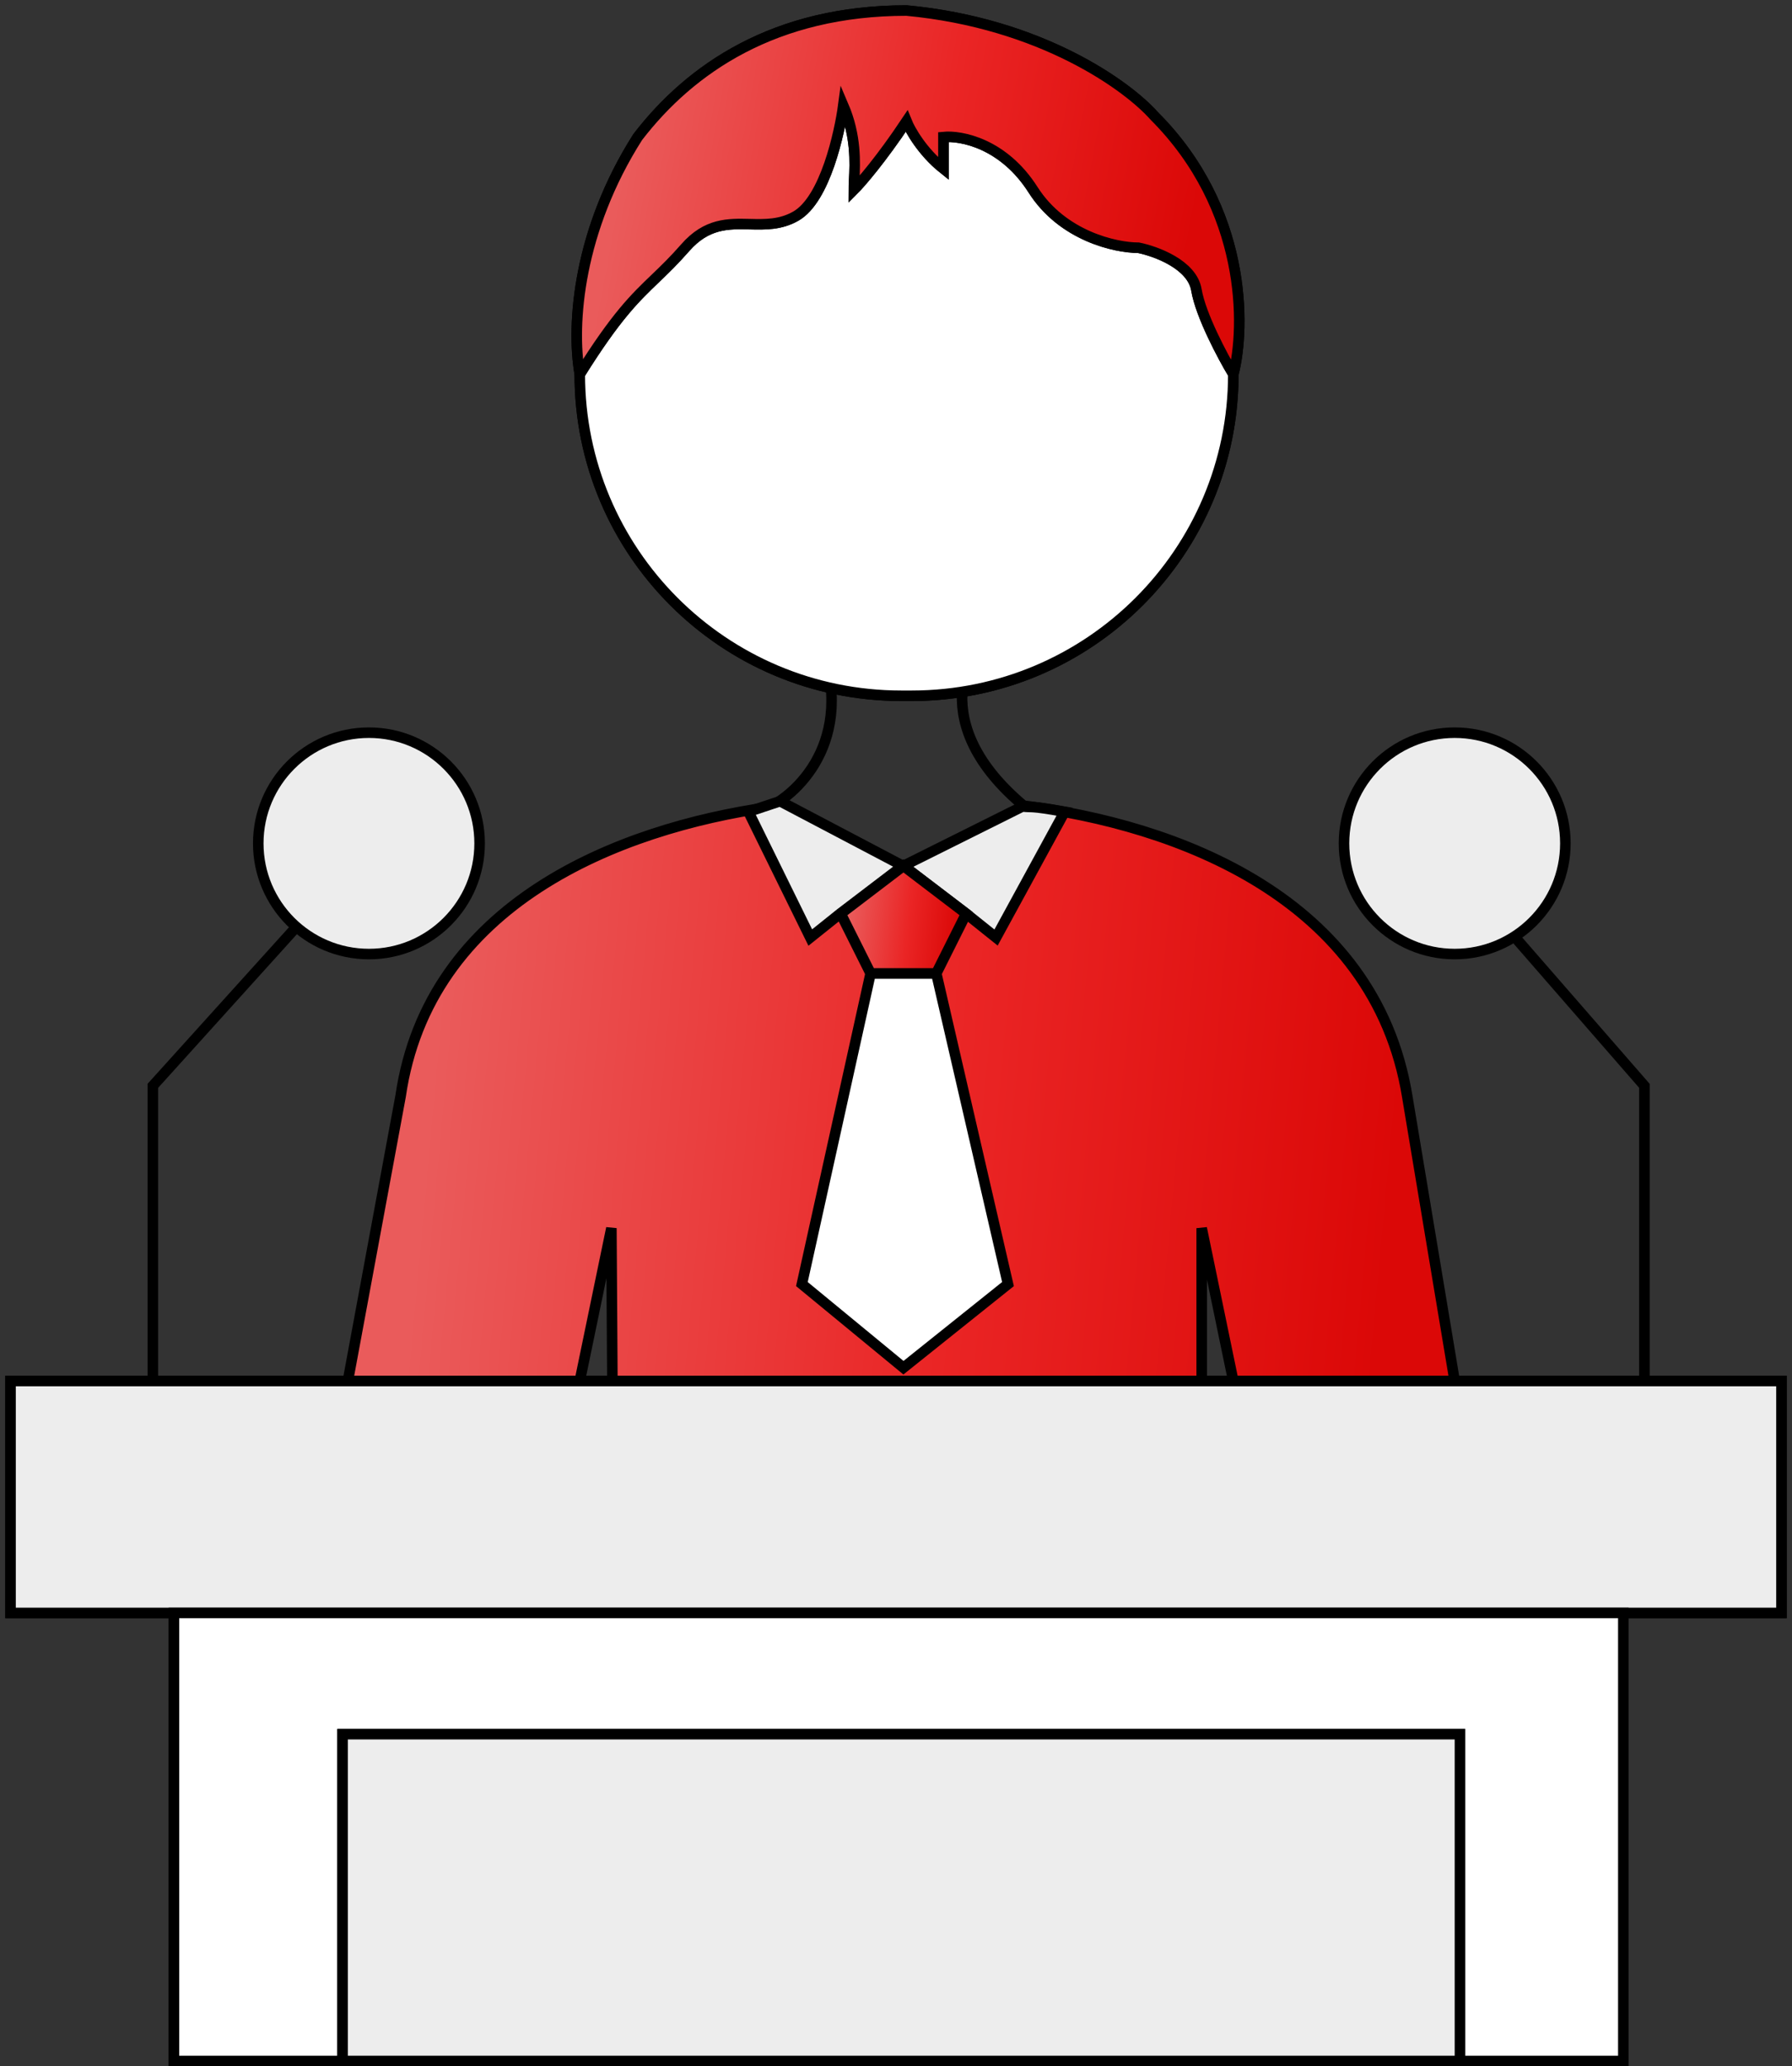 <?xml version="1.0" encoding="UTF-8"?> <svg xmlns="http://www.w3.org/2000/svg" width="170" height="196" viewBox="0 0 170 196" fill="none"><rect x="0" y="0" width="170" height="196" fill="#333333" stroke="none"/> <path d="M58 116.5L58.287 160.5H114V116.5L117 131H120.5H133.5H138L133.5 104C130.417 85.114 111.488 78.212 97.096 76.421V76.421C91.262 83.823 80.203 84.282 73.776 77.389L73 76.557C58.664 78.604 40.659 85.683 38 104L33 131H38H51.5H55L58 116.5Z" fill="url(#paint0_linear)"></path> <path d="M74 76.421C73.669 76.464 73.335 76.509 73 76.557M97.096 76.421C111.488 78.212 130.417 85.114 133.5 104L138 131H133.5M97.096 76.421C87.973 68.759 91.564 61.614 94.5 59H77C81.8 69 76.333 74.871 73 76.557M97.096 76.421V76.421C91.262 83.823 80.203 84.282 73.776 77.389L73 76.557M73 76.557C58.664 78.604 40.659 85.683 38 104L33 131H38M51.5 131V169.5C51.5 177.5 38 177 38 169.5V131M51.5 131H55L58 116.5L58.287 160.5H114V116.5L117 131H120.5M51.5 131H38M120.5 131V169.5C120.5 178 133.5 178 133.5 169.5V131M120.5 131H133.5" stroke="black"></path> <path d="M86 5C87 5.666 88.4 7.9 86 11.499M86 11.499C83.6 15.1 81.667 17.333 81 18C81 17.739 81.016 17.433 81.033 17.087C81.114 15.441 81.24 12.891 80 10C79.667 12.499 78.3 18.899 75.5 20.5C74.042 21.333 72.584 21.298 71.125 21.263C69.084 21.215 67.042 21.166 65 23.5C63.917 24.738 63.025 25.593 62.162 26.421C60.236 28.266 58.453 29.976 55 35.499M86 11.499C86.334 12.333 87.5 14.399 89.5 15.999M55 35.499V35.499C55 52.344 68.656 65.999 85.5 65.999V65.999M55 35.499C54.167 30.666 54.9 21.799 60.5 12.999C65.5 6.5 73.5 0.999 86 1C98.801 2.2 107 8.167 109.5 11C118.3 19.8 118.167 31 117 35.499M55 35.499C55 52.344 68.656 65.999 85.5 65.999M89.5 15.999C89.5 15.999 89.5 15.399 89.5 12.999M89.5 15.999C89.5 13.999 89.5 10.6 89.5 12.999M89.5 15.999V12.999M89.5 12.999C91.167 12.833 95.2 13.6 98 18C100.8 22.399 105.834 23.5 108 23.5C109.667 23.833 113.1 25.099 113.5 27.5C113.9 29.899 116 33.833 117 35.499M117 35.499V35.499C117 52.344 103.345 65.999 86.5 65.999V65.999M117 35.499C117 52.344 103.345 65.999 86.5 65.999M85.5 65.999H86H86.5" stroke="black"></path> <path fill-rule="evenodd" clip-rule="evenodd" d="M86 11.5C83.6 15.1 81.667 17.333 81 18C81 17.739 81.015 17.433 81.032 17.087C81.113 15.442 81.239 12.892 80 10C79.667 12.5 78.3 18.9 75.5 20.5C74.042 21.333 72.583 21.299 71.125 21.264C69.083 21.215 67.042 21.167 65 23.5C63.916 24.738 63.025 25.593 62.161 26.421C60.236 28.267 58.452 29.977 55 35.5C55 52.345 68.655 66 85.5 66H86H86.5C103.345 66 117 52.345 117 35.5C116 33.833 113.9 29.9 113.5 27.5C113.1 25.1 109.667 23.833 108 23.5C105.833 23.5 100.8 22.4 98 18C95.2 13.6 91.167 12.833 89.5 13V16C87.5 14.4 86.333 12.333 86 11.5Z" fill="white" stroke="black"></path> <path fill-rule="evenodd" clip-rule="evenodd" d="M81 18C81.667 17.333 83.6 15.1 86 11.499C86.334 12.333 87.5 14.399 89.5 15.999V12.999C91.167 12.833 95.2 13.6 98 18C100.8 22.399 105.834 23.5 108 23.5C109.667 23.833 113.1 25.099 113.5 27.5C113.9 29.899 116 33.833 117 35.499C118.167 31 118.3 19.8 109.5 11C107 8.167 98.801 2.2 86 1C73.5 0.999 65.5 6.5 60.5 12.999C54.9 21.799 54.167 30.666 55 35.499C58.453 29.976 60.236 28.266 62.162 26.421C63.025 25.593 63.917 24.738 65 23.5C67.042 21.166 69.084 21.215 71.125 21.263C72.584 21.298 74.042 21.333 75.5 20.5C78.3 18.899 79.667 12.499 80 10C81.24 12.891 81.114 15.441 81.033 17.087C81.016 17.433 81 17.739 81 18Z" fill="url(#paint1_linear)" stroke="black"></path> <path d="M85.651 82.132L79.701 86.666L76.867 88.933L71 77L74 76L85.651 82.132Z" fill="#EDEDED" stroke="black"></path> <path d="M91.658 86.666L85.707 82.132L97 76.5C98 76.628 97.5 76.372 101 77L94.491 88.933L91.658 86.666Z" fill="#EDEDED" stroke="black"></path> <path d="M85.707 129.738L95.624 121.804L88.823 92.334H82.59L76.922 117.96L76.072 121.804L85.707 129.738Z" fill="white" stroke="black"></path> <path d="M82.59 92.334H88.823L91.657 86.667L85.706 82.133L79.756 86.667L82.59 92.334Z" fill="url(#paint2_linear)" stroke="black"></path> <path d="M16.5 153H1V131H14.5M16.5 153V195.5H32.5M16.5 153H154M154 153H169V131H156M154 153V195.5H138.5M32.5 195.5V164.5H138.5V195.5M32.5 195.5H138.5M156 131V103L142.5 87.5M156 131H14.5M14.5 131V103L28.5 87.5" stroke="black"></path> <path d="M169 153V131H156H14.5H1V153H16.5H154H169Z" fill="#EDEDED" stroke="black"></path> <path d="M16.5 153V195.5H32.5V164.5H138.5V195.5H154V153H16.5Z" fill="white" stroke="black"></path> <path d="M32.5 164.5V195.5H138.5V164.5H32.5Z" fill="#EDEDED" stroke="black"></path> <circle cx="35" cy="80" r="10.5" fill="#EDEDED" stroke="black"></circle> <circle cx="138" cy="80" r="10.5" fill="#EDEDED" stroke="black"></circle> <defs> <linearGradient id="paint0_linear" x1="42.916" y1="80.439" x2="134.391" y2="88.835" gradientUnits="userSpaceOnUse"> <stop stop-color="#EA5B5B"></stop> <stop offset="0.547" stop-color="#EA2525"></stop> <stop offset="1" stop-color="#DB0807"></stop> </linearGradient> <linearGradient id="paint1_linear" x1="60.648" y1="7.328" x2="114.016" y2="17.261" gradientUnits="userSpaceOnUse"> <stop stop-color="#EA5B5B"></stop> <stop offset="0.547" stop-color="#EA2525"></stop> <stop offset="1" stop-color="#DB0807"></stop> </linearGradient> <linearGradient id="paint2_linear" x1="80.88" y1="84.004" x2="91.189" y2="85.233" gradientUnits="userSpaceOnUse"> <stop stop-color="#EA5B5B"></stop> <stop offset="0.547" stop-color="#EA2525"></stop> <stop offset="1" stop-color="#DB0807"></stop> </linearGradient> </defs> </svg> 